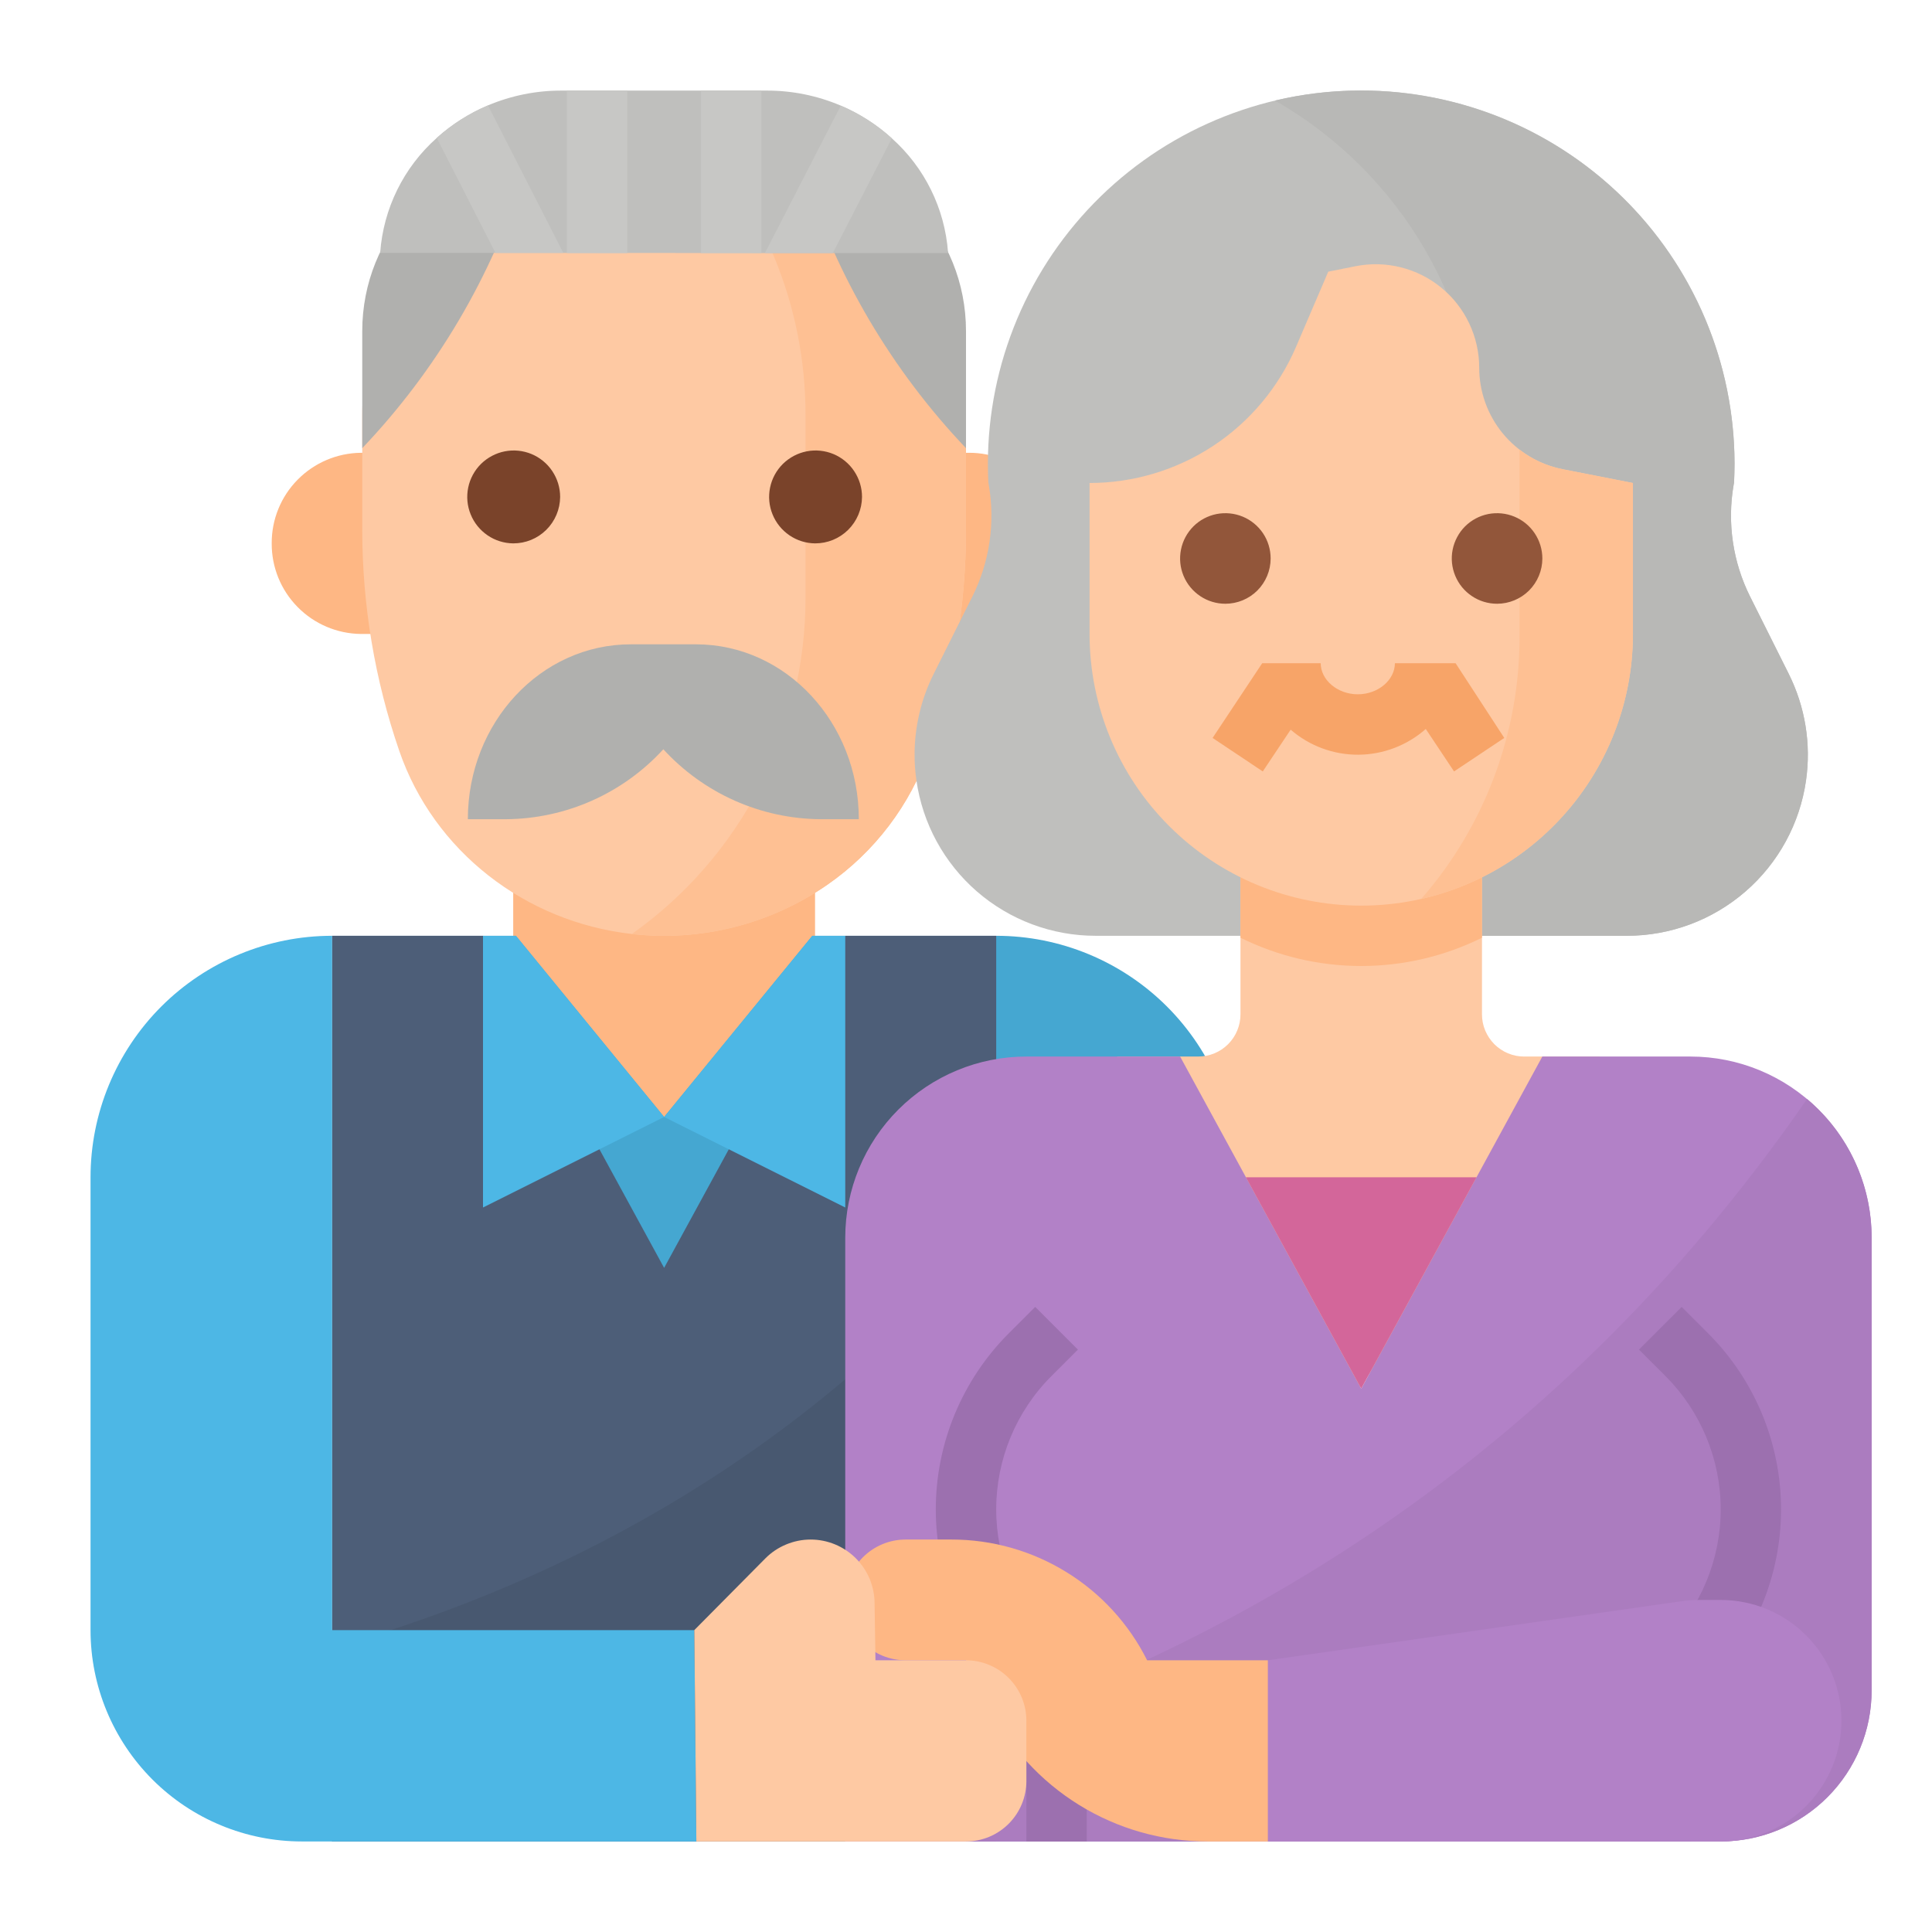 <svg width="44" height="44" viewBox="0 0 44 44" fill="none" xmlns="http://www.w3.org/2000/svg">
<path d="M11.688 18.562H18.562V26.125H11.688V18.562Z" fill="#FEB784"/>
<path d="M22.688 21.312H18.5L15.125 25.438L11.75 21.312H7.562V41.938H28.188V26.812C28.188 25.354 27.608 23.955 26.577 22.923C25.545 21.892 24.146 21.312 22.688 21.312Z" fill="#45A7D1"/>
<path d="M21.312 10.312H22.078C22.605 10.312 23.109 10.521 23.481 10.894C23.854 11.266 24.062 11.77 24.062 12.296V12.454C24.062 12.98 23.854 13.484 23.481 13.856C23.109 14.229 22.605 14.438 22.078 14.438H21.312V10.312Z" fill="#FEB784"/>
<path d="M8.897 10.312H8.219C7.677 10.318 7.159 10.538 6.778 10.925C6.397 11.311 6.185 11.832 6.188 12.375C6.185 12.918 6.397 13.439 6.778 13.825C7.159 14.212 7.677 14.432 8.219 14.438H8.938L8.897 10.312Z" fill="#FEB784"/>
<path d="M22 9.465V12.067C22 13.779 21.715 15.479 21.158 17.098C20.729 18.334 19.919 19.402 18.843 20.148C17.544 21.049 15.961 21.448 14.389 21.271C11.96 20.997 9.879 19.386 9.092 17.098C8.535 15.479 8.251 13.779 8.25 12.067V9.465C8.25 5.786 11.328 2.803 15.125 2.803C15.285 2.803 15.444 2.808 15.601 2.819C17.246 2.923 18.801 3.609 19.986 4.754C20.622 5.364 21.128 6.095 21.474 6.905C21.82 7.714 21.999 8.585 22 9.465Z" fill="#FEC9A3"/>
<path d="M22 9.467V12.068C22 13.78 21.715 15.48 21.158 17.099C20.729 18.335 19.919 19.404 18.843 20.15C17.544 21.051 15.961 21.449 14.389 21.272C15.613 20.406 16.611 19.259 17.299 17.927C17.987 16.595 18.346 15.117 18.345 13.618V9.45C18.347 8.218 18.105 6.999 17.634 5.861C17.163 4.724 16.472 3.69 15.601 2.82C17.246 2.925 18.801 3.611 19.986 4.756C20.622 5.365 21.128 6.096 21.474 6.906C21.82 7.715 21.999 8.586 22 9.467Z" fill="#FEC093"/>
<path d="M11.688 12.375C11.479 12.373 11.275 12.309 11.103 12.191C10.931 12.073 10.797 11.908 10.719 11.714C10.64 11.521 10.621 11.308 10.663 11.104C10.705 10.899 10.807 10.712 10.955 10.565C11.104 10.419 11.292 10.319 11.497 10.279C11.702 10.239 11.914 10.261 12.107 10.341C12.299 10.422 12.464 10.557 12.579 10.731C12.695 10.905 12.757 11.109 12.757 11.317C12.755 11.599 12.641 11.869 12.441 12.067C12.24 12.266 11.97 12.376 11.688 12.375Z" fill="#7A432A"/>
<path d="M18.562 12.375C18.354 12.373 18.151 12.309 17.978 12.191C17.806 12.073 17.672 11.908 17.594 11.714C17.515 11.521 17.496 11.308 17.538 11.104C17.58 10.899 17.682 10.712 17.83 10.565C17.979 10.419 18.167 10.319 18.372 10.279C18.577 10.239 18.789 10.261 18.982 10.341C19.174 10.422 19.339 10.557 19.454 10.731C19.57 10.905 19.632 11.109 19.632 11.317C19.63 11.599 19.516 11.869 19.316 12.067C19.115 12.266 18.845 12.376 18.562 12.375Z" fill="#7A432A"/>
<path d="M19.559 18.657H18.69C18.015 18.652 17.348 18.508 16.732 18.234C16.116 17.96 15.562 17.561 15.107 17.064C14.652 17.561 14.099 17.96 13.482 18.234C12.866 18.508 12.199 18.652 11.525 18.657H10.655C10.655 16.457 12.316 14.674 14.365 14.674H15.849C17.898 14.674 19.559 16.457 19.559 18.657Z" fill="#B0B0AE"/>
<path d="M22 10.207V7.542C22 5.333 20.29 3.543 18.18 3.543L18.315 3.965C19.053 6.299 20.313 8.434 22 10.207Z" fill="#B0B0AE"/>
<path d="M8.25 10.207V7.542C8.25 5.333 9.96 3.543 12.069 3.543L11.935 3.965C11.197 6.299 9.937 8.434 8.25 10.207Z" fill="#B0B0AE"/>
<path d="M21.592 5.765L18.965 5.764L17.419 5.763H17.34L15.966 5.762L14.284 5.761L12.909 5.76H12.829L11.284 5.76L8.658 5.759C8.73 4.751 9.192 3.812 9.947 3.141C9.951 3.138 9.955 3.134 9.958 3.131C10.3 2.826 10.69 2.579 11.113 2.4C11.644 2.176 12.216 2.061 12.793 2.063H17.457C18.038 2.061 18.613 2.178 19.148 2.405C19.574 2.587 19.968 2.838 20.311 3.15C21.059 3.818 21.518 4.75 21.591 5.75L21.592 5.765Z" fill="#BFBFBD"/>
<path d="M12.91 2.062H14.285V5.764H12.91V2.062Z" fill="#C7C7C5"/>
<path d="M12.829 5.76L11.284 5.76L9.947 3.141C9.951 3.138 9.955 3.134 9.958 3.131C10.3 2.825 10.69 2.579 11.113 2.4L12.829 5.76Z" fill="#C7C7C5"/>
<path d="M15.965 2.062H17.34V5.764H15.965V2.062Z" fill="#C7C7C5"/>
<path d="M20.311 3.15L18.966 5.765L17.42 5.764L19.148 2.406C19.575 2.588 19.968 2.839 20.311 3.15Z" fill="#C7C7C5"/>
<path d="M19.25 21.312L15.125 28.875L11 21.312H7.562V41.938H22.688V21.312H19.25Z" fill="#4D5E78"/>
<path d="M22.688 27.98V41.937H7.562V37.533C13.132 35.952 18.442 32.97 22.688 27.98Z" fill="#485870"/>
<path d="M15.125 25.438L11.75 21.312H11V27.5L15.125 25.438Z" fill="#4DB7E5"/>
<path d="M19.25 21.312H18.5L15.125 25.438L19.25 27.5V21.312Z" fill="#4DB7E5"/>
<path d="M41.131 17.774C40.991 18.755 40.501 19.654 39.751 20.303C39.002 20.953 38.044 21.311 37.052 21.312H24.95C23.958 21.312 23 20.954 22.25 20.304C21.501 19.654 21.011 18.756 20.871 17.774C20.843 17.58 20.829 17.385 20.829 17.189C20.829 16.55 20.978 15.919 21.264 15.348L22.144 13.588C22.538 12.799 22.669 11.906 22.518 11.038L22.509 10.988C22.453 9.855 22.623 8.723 23.011 7.657C23.398 6.591 23.995 5.614 24.766 4.782C25.537 3.95 26.467 3.281 27.5 2.815C28.534 2.348 29.651 2.092 30.784 2.063C31.918 2.034 33.046 2.233 34.102 2.646C35.158 3.06 36.12 3.681 36.933 4.472C37.745 5.263 38.391 6.209 38.833 7.254C39.274 8.298 39.502 9.421 39.503 10.555C39.503 10.698 39.498 10.843 39.492 10.988L39.483 11.038C39.332 11.906 39.464 12.8 39.858 13.588L40.738 15.348C41.112 16.098 41.25 16.944 41.131 17.774Z" fill="#BFBFBD"/>
<path d="M41.131 17.774C40.991 18.756 40.501 19.654 39.752 20.304C39.002 20.954 38.044 21.312 37.052 21.312H30.674C31.63 20.445 32.394 19.387 32.916 18.206C33.439 17.025 33.708 15.748 33.706 14.456V10.337C33.706 8.704 33.274 7.099 32.454 5.686C31.634 4.273 30.456 3.101 29.037 2.29C30.285 1.996 31.584 1.987 32.836 2.264C34.088 2.542 35.261 3.099 36.267 3.894C37.274 4.689 38.087 5.701 38.648 6.855C39.208 8.008 39.5 9.273 39.503 10.556C39.503 10.699 39.499 10.844 39.492 10.989L39.483 11.039C39.332 11.907 39.464 12.8 39.858 13.588L40.738 15.348C41.113 16.098 41.25 16.945 41.131 17.774Z" fill="#B8B8B6"/>
<path d="M30.938 31.625L25.438 24.062H27.289C27.544 24.062 27.789 23.961 27.969 23.781C28.15 23.6 28.251 23.355 28.251 23.1V18.562H33.751V23.1C33.751 23.226 33.776 23.352 33.824 23.468C33.873 23.585 33.944 23.691 34.033 23.781C34.122 23.87 34.228 23.941 34.345 23.989C34.462 24.038 34.587 24.063 34.714 24.062H36.438L30.938 31.625Z" fill="#FEC9A3"/>
<path d="M33.751 18.562V21.356C32.896 21.78 31.955 22 31.001 22C30.047 22 29.106 21.78 28.251 21.356V18.562H33.751Z" fill="#FEB784"/>
<path d="M42.625 28.188V38.5C42.625 39.412 42.263 40.286 41.618 40.931C40.974 41.575 40.099 41.938 39.188 41.938H19.25V28.188C19.25 27.093 19.685 26.044 20.458 25.271C21.232 24.497 22.281 24.062 23.375 24.062H26.876L31.001 31.625L35.126 24.062H38.5C39.594 24.062 40.643 24.497 41.417 25.271C42.19 26.044 42.625 27.093 42.625 28.188Z" fill="#B281C7"/>
<path d="M42.625 28.187V38.499C42.625 39.411 42.263 40.285 41.618 40.93C40.974 41.575 40.099 41.937 39.188 41.937H19.25V40.276C27.473 38.105 35.328 33.457 41.155 25.029C41.616 25.416 41.986 25.899 42.24 26.445C42.494 26.99 42.626 27.585 42.625 28.187Z" fill="#AB7CBF"/>
<path d="M33.627 26.812H28.375L31.001 31.625L33.627 26.812Z" fill="#D3669A"/>
<path d="M37.189 11V14.437C37.189 16.078 36.537 17.652 35.376 18.812C34.216 19.973 32.642 20.625 31.001 20.625C29.36 20.625 27.786 19.973 26.626 18.812C25.465 17.652 24.814 16.078 24.814 14.437V11C25.815 10.999 26.794 10.705 27.63 10.154C28.466 9.603 29.122 8.818 29.517 7.898L30.25 6.187L30.87 6.063C31.211 5.995 31.564 6.003 31.902 6.088C32.24 6.172 32.556 6.331 32.825 6.552C33.095 6.773 33.312 7.051 33.461 7.366C33.61 7.681 33.688 8.025 33.688 8.373C33.688 8.919 33.877 9.448 34.224 9.87C34.571 10.292 35.053 10.58 35.589 10.686L37.189 11Z" fill="#FEC9A3"/>
<path d="M37.189 11.001V14.438C37.188 15.842 36.711 17.204 35.835 18.301C34.958 19.398 33.735 20.164 32.366 20.474C33.814 18.818 34.61 16.692 34.607 14.492V10.444C34.607 10.376 34.606 10.308 34.605 10.24C34.894 10.464 35.231 10.617 35.589 10.687L37.189 11.001Z" fill="#FEC093"/>
<path d="M27.907 13.75C27.703 13.75 27.504 13.69 27.334 13.576C27.165 13.463 27.032 13.302 26.954 13.113C26.876 12.925 26.856 12.718 26.896 12.518C26.935 12.318 27.034 12.134 27.178 11.989C27.322 11.845 27.506 11.747 27.706 11.707C27.906 11.668 28.113 11.688 28.302 11.766C28.49 11.844 28.651 11.976 28.765 12.146C28.878 12.315 28.938 12.515 28.938 12.719C28.938 12.992 28.829 13.254 28.636 13.448C28.443 13.641 28.18 13.75 27.907 13.75Z" fill="#92563A"/>
<path d="M34.095 13.75C33.891 13.75 33.691 13.69 33.522 13.576C33.352 13.463 33.22 13.302 33.142 13.113C33.064 12.925 33.043 12.718 33.083 12.518C33.123 12.318 33.221 12.134 33.365 11.989C33.51 11.845 33.693 11.747 33.893 11.707C34.093 11.668 34.301 11.688 34.489 11.766C34.678 11.844 34.839 11.976 34.952 12.146C35.065 12.315 35.126 12.515 35.126 12.719C35.126 12.992 35.017 13.254 34.824 13.448C34.63 13.641 34.368 13.75 34.095 13.75Z" fill="#92563A"/>
<path d="M38.5 41.937H37.125V38.5C37.125 38.41 37.143 38.32 37.177 38.237C37.212 38.153 37.263 38.078 37.326 38.014L37.931 37.41C38.735 36.605 39.188 35.513 39.188 34.375C39.188 33.237 38.735 32.145 37.931 31.34L37.326 30.736L38.299 29.764L38.903 30.368C39.429 30.894 39.846 31.519 40.131 32.206C40.416 32.894 40.562 33.631 40.562 34.375C40.562 35.119 40.416 35.856 40.131 36.544C39.846 37.231 39.429 37.856 38.903 38.382L38.5 38.785V41.937Z" fill="#9C70AF"/>
<path d="M24.75 41.937H23.375V38.785L22.972 38.382C22.446 37.856 22.029 37.231 21.744 36.544C21.459 35.856 21.312 35.119 21.312 34.375C21.312 33.631 21.459 32.894 21.744 32.206C22.029 31.519 22.446 30.894 22.972 30.368L23.576 29.764L24.549 30.736L23.945 31.34C23.14 32.145 22.688 33.237 22.688 34.375C22.688 35.513 23.14 36.605 23.945 37.41L24.549 38.014C24.613 38.078 24.663 38.153 24.698 38.237C24.732 38.32 24.75 38.41 24.75 38.5V41.937Z" fill="#9C70AF"/>
<path d="M33.15 15.104H31.768C31.768 15.483 31.389 15.812 30.923 15.812C30.457 15.812 30.078 15.483 30.078 15.104H28.746L27.616 16.806L28.759 17.569L29.394 16.618C29.822 16.988 30.369 17.191 30.935 17.188C31.501 17.185 32.047 16.976 32.471 16.602L33.115 17.569L34.259 16.806L33.15 15.104Z" fill="#F7A468"/>
<path d="M28.875 41.938H39.188C39.917 41.938 40.616 41.648 41.132 41.132C41.648 40.616 41.938 39.917 41.938 39.188C41.938 38.458 41.648 37.759 41.132 37.243C40.616 36.727 39.917 36.438 39.188 36.438H38.695C38.565 36.438 38.435 36.447 38.307 36.465L28.875 37.812V41.938Z" fill="#B281C7"/>
<path d="M27.5 41.938C26.467 41.938 25.454 41.65 24.576 41.107C23.697 40.564 22.987 39.787 22.525 38.863L22 37.812H20.625C20.26 37.812 19.911 37.668 19.653 37.41C19.395 37.152 19.25 36.802 19.25 36.438C19.25 36.073 19.395 35.723 19.653 35.465C19.911 35.207 20.26 35.062 20.625 35.062H21.675C22.599 35.062 23.505 35.32 24.291 35.806C25.077 36.291 25.712 36.986 26.125 37.812H28.875V41.938H27.5Z" fill="#FEB784"/>
<path d="M7.562 37.125V21.312C6.104 21.312 4.705 21.892 3.673 22.923C2.642 23.955 2.062 25.354 2.062 26.812V37.125C2.062 38.401 2.57 39.625 3.472 40.528C4.375 41.431 5.599 41.938 6.875 41.938H15.859L15.812 37.125H7.562Z" fill="#4DB7E5"/>
<path d="M22 37.812H19.938L19.918 36.518C19.918 36.132 19.764 35.762 19.491 35.489C19.218 35.216 18.848 35.062 18.462 35.062C18.27 35.062 18.079 35.101 17.902 35.175C17.724 35.249 17.563 35.357 17.428 35.494L15.812 37.125L15.859 41.938H22C22.365 41.938 22.714 41.793 22.972 41.535C23.23 41.277 23.375 40.927 23.375 40.562V39.188C23.375 38.823 23.23 38.473 22.972 38.215C22.714 37.957 22.365 37.812 22 37.812Z" fill="#FEC9A3"/>
</svg>
